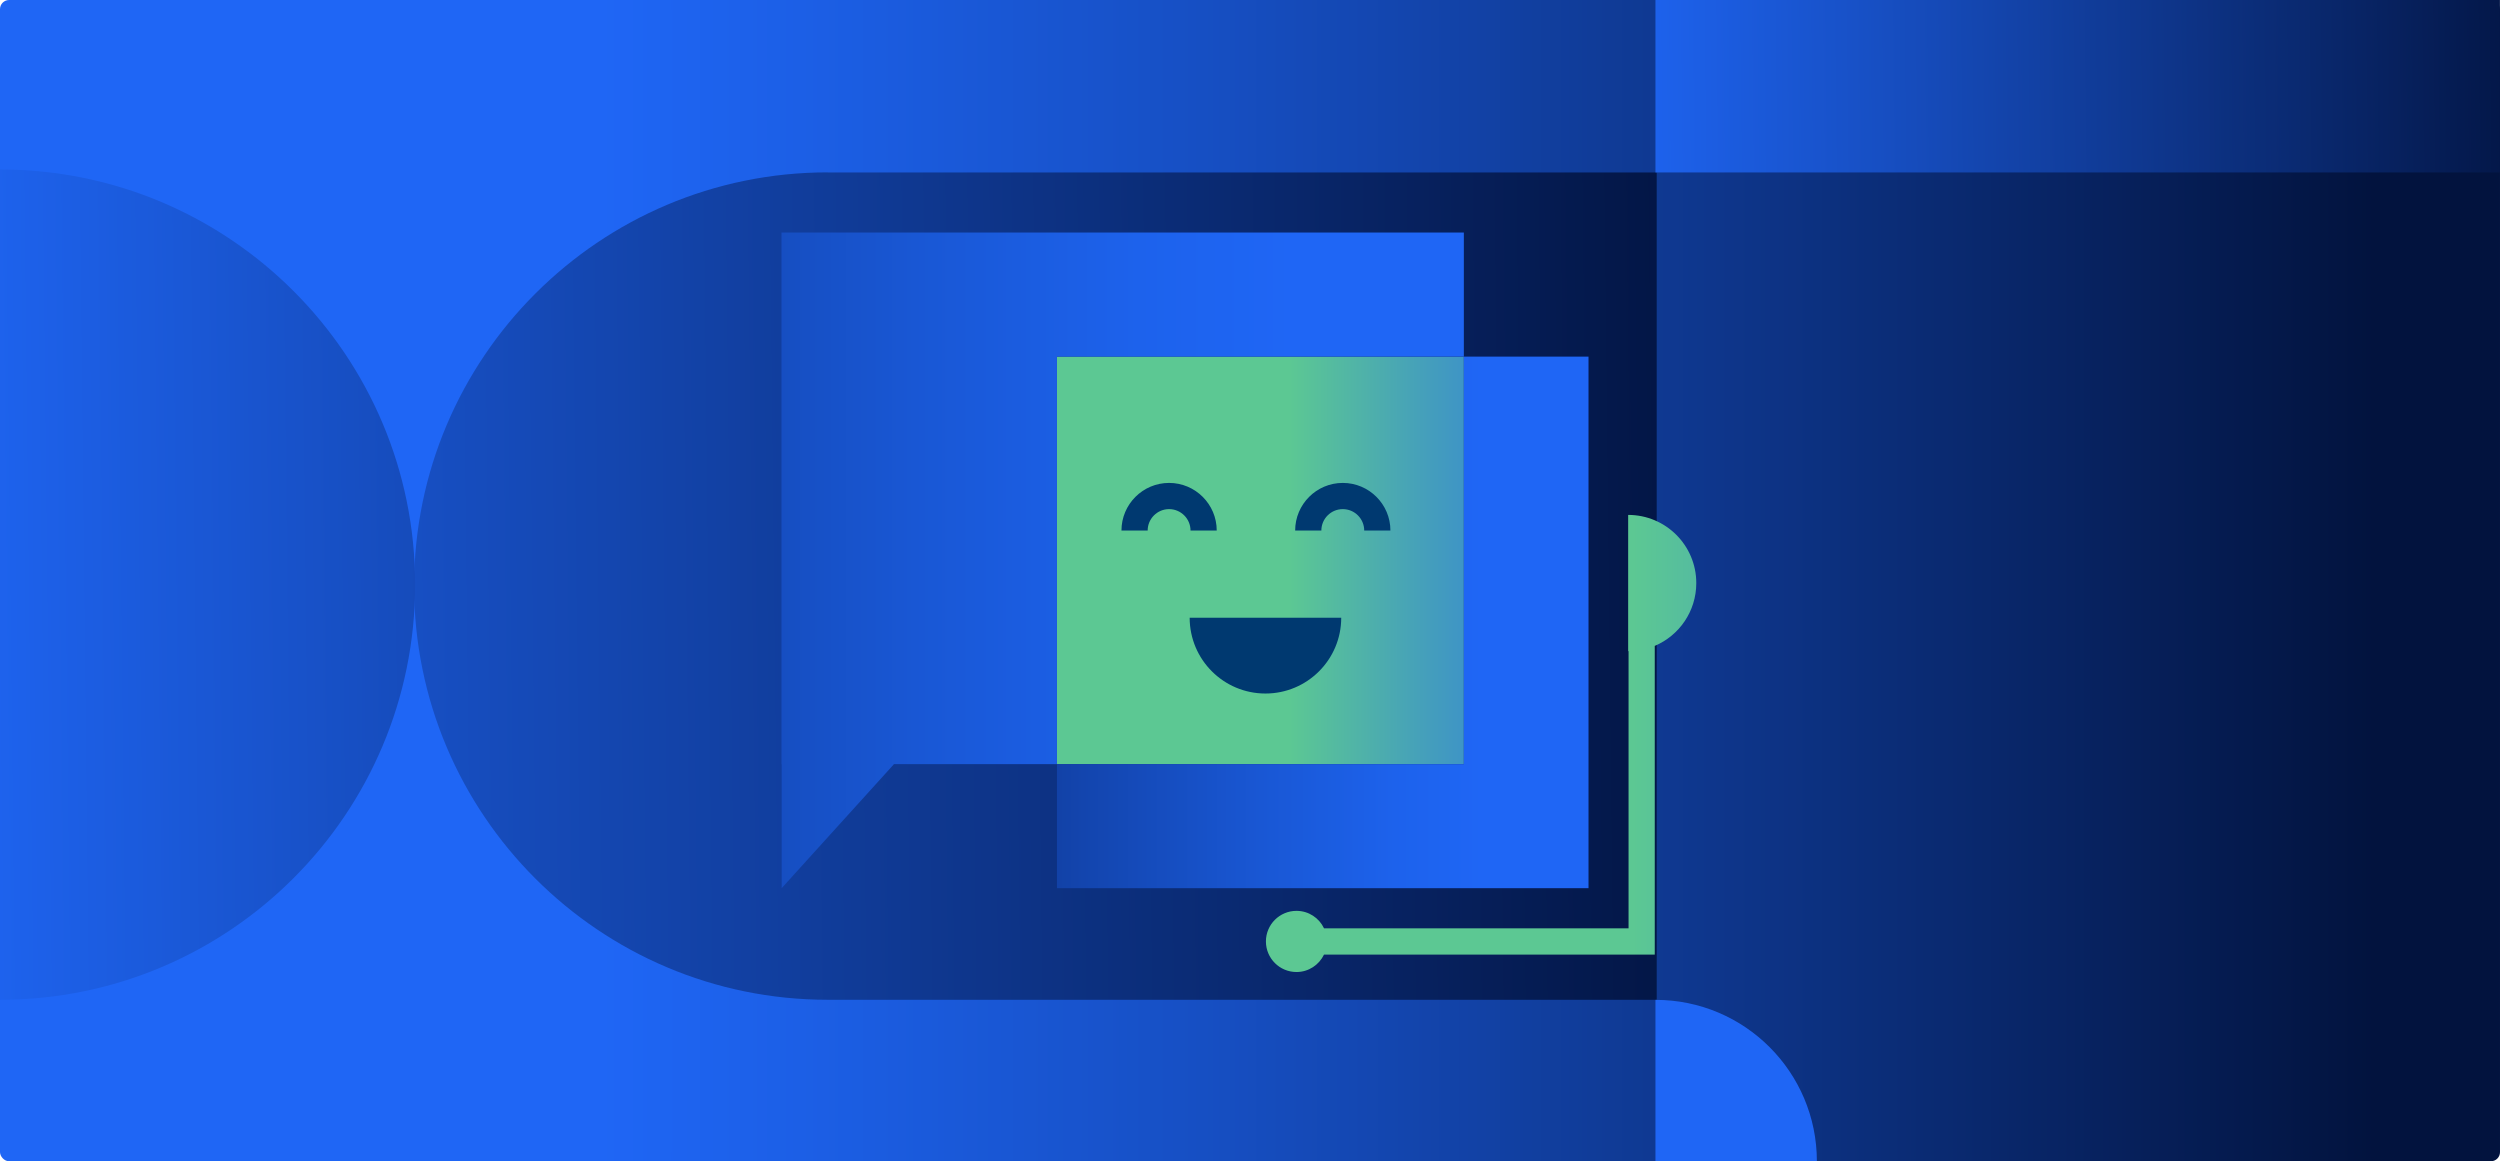 <?xml version="1.0" encoding="UTF-8"?>
<svg id="Layer_2" data-name="Layer 2" xmlns="http://www.w3.org/2000/svg" xmlns:xlink="http://www.w3.org/1999/xlink" viewBox="0 0 319.67 148.49">
  <defs>
    <style>
      .cls-1 {
        fill: url(#linear-gradient);
      }

      .cls-1, .cls-2, .cls-3, .cls-4, .cls-5, .cls-6, .cls-7, .cls-8, .cls-9, .cls-10 {
        stroke-width: 0px;
      }

      .cls-2 {
        fill: #003970;
      }

      .cls-3 {
        fill: url(#linear-gradient-4);
      }

      .cls-4 {
        fill: url(#linear-gradient-2);
      }

      .cls-5 {
        fill: url(#linear-gradient-3);
      }

      .cls-6 {
        fill: url(#linear-gradient-8);
      }

      .cls-7 {
        fill: url(#linear-gradient-9);
      }

      .cls-8 {
        fill: url(#linear-gradient-7);
      }

      .cls-9 {
        fill: url(#linear-gradient-5);
      }

      .cls-10 {
        fill: url(#linear-gradient-6);
      }
    </style>
    <linearGradient id="linear-gradient" x1="0" y1="74.24" x2="319.67" y2="74.24" gradientUnits="userSpaceOnUse">
      <stop offset=".24" stop-color="#1f66f5"/>
      <stop offset=".32" stop-color="#1c5fe6"/>
      <stop offset=".49" stop-color="#164ec1"/>
      <stop offset=".71" stop-color="#0d3385"/>
      <stop offset=".95" stop-color="#02133e"/>
    </linearGradient>
    <linearGradient id="linear-gradient-2" x1="-62.16" y1="77.39" x2="239.93" y2="74.04" gradientUnits="userSpaceOnUse">
      <stop offset=".15" stop-color="#1f66f5"/>
      <stop offset=".38" stop-color="#174fc3"/>
      <stop offset=".91" stop-color="#031646"/>
      <stop offset=".95" stop-color="#02133e"/>
    </linearGradient>
    <linearGradient id="linear-gradient-3" x1="133.44" y1="12.49" x2="338.45" y2="10.22" gradientUnits="userSpaceOnUse">
      <stop offset=".35" stop-color="#1f66f5"/>
      <stop offset=".52" stop-color="#174fc3"/>
      <stop offset=".92" stop-color="#031646"/>
      <stop offset=".95" stop-color="#02133e"/>
    </linearGradient>
    <linearGradient id="linear-gradient-4" x1="196.67" y1="138.45" x2="319.41" y2="137.09" xlink:href="#linear-gradient-3"/>
    <linearGradient id="linear-gradient-5" x1="-121.03" y1="76.1" x2="198.21" y2="72.56" xlink:href="#linear-gradient-3"/>
    <linearGradient id="linear-gradient-6" x1="135.15" y1="71.65" x2="219.99" y2="71.65" gradientUnits="userSpaceOnUse">
      <stop offset=".35" stop-color="#5cc893"/>
      <stop offset=".56" stop-color="#449ebc"/>
      <stop offset=".79" stop-color="#2d76e4"/>
      <stop offset=".91" stop-color="#2567f4"/>
    </linearGradient>
    <linearGradient id="linear-gradient-7" x1="87.33" y1="79.59" x2="229.47" y2="79.59" gradientUnits="userSpaceOnUse">
      <stop offset="0" stop-color="#02133e"/>
      <stop offset=".18" stop-color="#0b2d79"/>
      <stop offset=".36" stop-color="#1345ae"/>
      <stop offset=".52" stop-color="#1957d4"/>
      <stop offset=".64" stop-color="#1d62ec"/>
      <stop offset=".72" stop-color="#1f66f5"/>
    </linearGradient>
    <linearGradient id="linear-gradient-8" x1="-32.41" y1="71.65" x2="187.21" y2="71.65" gradientUnits="userSpaceOnUse">
      <stop offset=".15" stop-color="#02133e"/>
      <stop offset=".33" stop-color="#0b2d79"/>
      <stop offset=".52" stop-color="#1345ae"/>
      <stop offset=".68" stop-color="#1957d4"/>
      <stop offset=".81" stop-color="#1d62ec"/>
      <stop offset=".9" stop-color="#1f66f5"/>
    </linearGradient>
    <linearGradient id="linear-gradient-9" x1="161.87" y1="95.06" x2="295.91" y2="95.06" xlink:href="#linear-gradient-6"/>
  </defs>
  <g id="Layer_1-2" data-name="Layer 1">
    <g>
      <rect class="cls-1" width="319.67" height="148.49" rx="1.17" ry="1.17"/>
      <path class="cls-4" d="M105.85,22.05h105.99v105.79h-105.99c-29.19,0-52.9-23.7-52.9-52.9h0c0-29.19,23.7-52.9,52.9-52.9Z"/>
      <rect class="cls-5" x="211.68" width="107.98" height="22.05"/>
      <path class="cls-3" d="M232.32,148.49c0-11.4-9.24-20.64-20.64-20.64v20.64h20.64Z"/>
      <path class="cls-9" d="M0,21.67c29.32,0,53.08,23.77,53.08,53.08S29.32,127.84,0,127.84V21.67Z"/>
      <rect class="cls-10" x="135.15" y="45.6" width="52.03" height="52.11"/>
      <polygon class="cls-8" points="187.18 45.6 187.18 97.71 135.15 97.71 135.15 113.57 203.12 113.57 203.12 45.6 187.18 45.6"/>
      <polygon class="cls-6" points="187.18 45.6 187.18 29.73 99.93 29.73 99.93 97.71 99.95 97.71 99.95 113.57 114.31 97.71 135.15 97.71 135.15 45.6 187.18 45.6"/>
      <g>
        <path class="cls-2" d="M155.58,67.84h-3.35c0-1.51-1.23-2.74-2.74-2.74s-2.74,1.23-2.74,2.74h-3.35c0-3.36,2.73-6.09,6.09-6.09s6.09,2.73,6.09,6.09Z"/>
        <path class="cls-2" d="M177.79,67.84h-3.35c0-1.51-1.23-2.74-2.74-2.74s-2.74,1.23-2.74,2.74h-3.35c0-3.36,2.73-6.09,6.09-6.09s6.09,2.73,6.09,6.09Z"/>
      </g>
      <path class="cls-2" d="M152.11,78.99h19.39c0,5.35-4.34,9.69-9.69,9.69h0c-5.35,0-9.69-4.34-9.69-9.69h0Z"/>
      <path class="cls-7" d="M216.9,74.55c0-4.81-3.9-8.71-8.71-8.71v17.42s.03,0,.05,0v35.44h-38.94c-.63-1.32-1.96-2.23-3.52-2.23-2.16,0-3.91,1.75-3.91,3.91s1.75,3.91,3.91,3.91c1.56,0,2.89-.92,3.52-2.23h42.29v-39.47c3.12-1.32,5.31-4.42,5.31-8.02Z"/>
    </g>
  </g>
</svg>